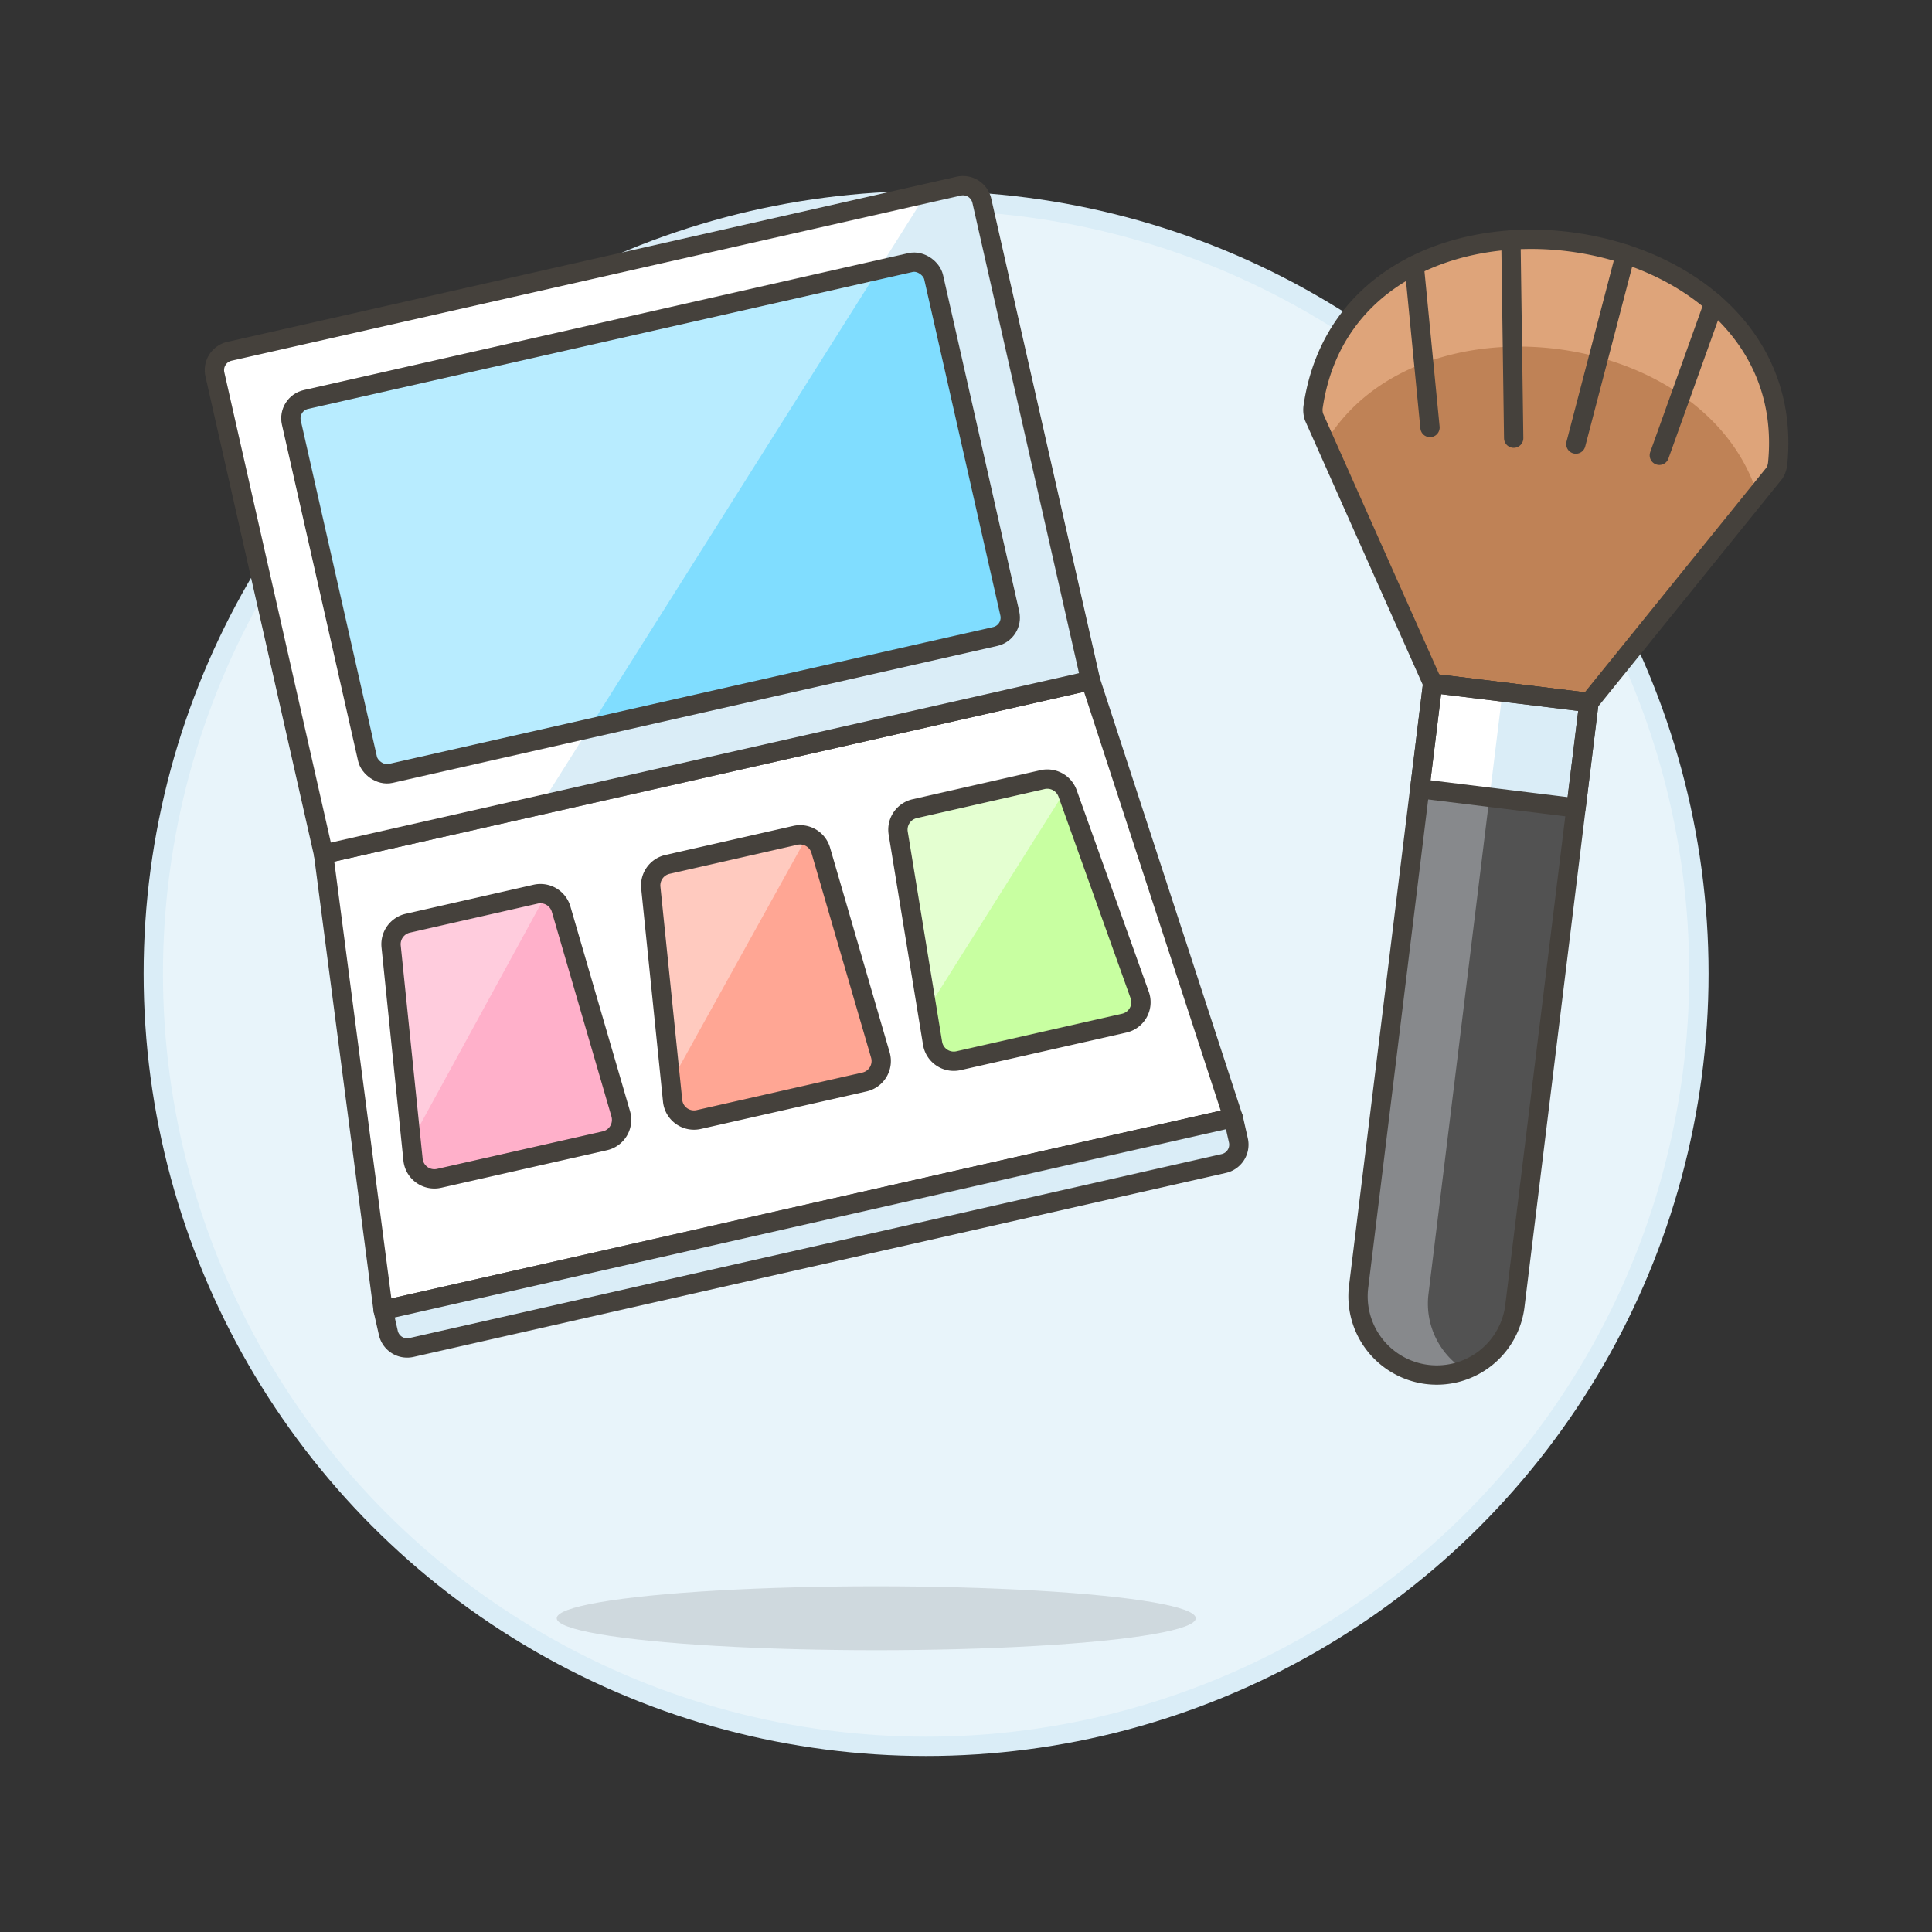 <svg xmlns="http://www.w3.org/2000/svg" viewBox="0 0 100 100"><rect x="0" y="0" width="100" height="100" fill="#333333" stroke="none"/><g class="nc-icon-wrapper"><defs/><circle class="a" cx="47.935" cy="50.39" r="40" fill="#e8f4fa" stroke="#daedf7" stroke-miterlimit="10"/><ellipse class="b" cx="45.355" cy="83.76" rx="16.538" ry="1.654" fill="#45413c" opacity="0.15"/><path class="c" d="M63.829 57.851l-43.997 9.964-3.085-23.605 39.696-8.99 7.386 22.631z" style="" fill="#fff"/><path class="d" d="M63.829 57.851l-43.997 9.964-3.085-23.605 39.696-8.99 7.386 22.631z" fill="none" stroke="#45413c" stroke-linecap="round" stroke-linejoin="round"/><path class="e" d="M49.623 9.635l-37.745 8.548a1 1 0 0 0-.754 1.2l5.623 24.827 39.7-8.99-5.628-24.831a1 1 0 0 0-1.196-.754z" style="" fill="#daedf7"/><path class="c" d="M11.978 18.16a1.1 1.1 0 0 0-.832 1.319l5.6 24.731 11.244-2.546 19.962-31.651z" style="" fill="#fff"/><path class="d" d="M49.623 9.635l-37.745 8.548a1 1 0 0 0-.754 1.2l5.623 24.827 39.7-8.99-5.628-24.831a1 1 0 0 0-1.196-.754z" fill="none" stroke="#45413c" stroke-linecap="round" stroke-linejoin="round"/><rect class="f" x="16.63" y="16.889" width="34.086" height="19.845" rx="1" transform="rotate(-12.761 33.673 26.81)" style="" fill="#80ddff"/><path class="g" d="M15.934 20.655a1.1 1.1 0 0 0-.831 1.319l3.9 17.2a1.1 1.1 0 0 0 1.319.832l10.167-2.3 14.968-23.737z" style="" fill="#b8ecff"/><rect class="d" x="16.63" y="16.889" width="34.086" height="19.845" rx="1" transform="rotate(-12.761 33.673 26.81)" fill="none" stroke="#45413c" stroke-linecap="round" stroke-linejoin="round"/><path class="h" d="M63.341 60.223L21.3 69.745a1 1 0 0 1-1.2-.754l-.267-1.176 44-9.964.266 1.176a1 1 0 0 1-.758 1.196z" stroke="#45413c" stroke-linecap="round" stroke-linejoin="round" fill="#daedf7"/><path class="i" d="M31.3 59.049l-8.561 1.939a1.111 1.111 0 0 1-1.36-.956l-1.135-11.048a1.116 1.116 0 0 1 .874-1.2l6.6-1.5a1.115 1.115 0 0 1 1.323.764l3.087 10.6a1.112 1.112 0 0 1-.828 1.401z" style="" fill="#ffb0ca"/><path class="j" d="M27.722 46.293l-6.6 1.5a1.116 1.116 0 0 0-.874 1.2l1.032 10.078L28.261 46.3a1.14 1.14 0 0 0-.539-.007z" style="" fill="#fcd"/><path class="d" d="M31.3 59.049l-8.561 1.939a1.111 1.111 0 0 1-1.36-.956l-1.135-11.048a1.116 1.116 0 0 1 .874-1.2l6.6-1.5a1.115 1.115 0 0 1 1.323.764l3.087 10.6a1.112 1.112 0 0 1-.828 1.401z" fill="none" stroke="#45413c" stroke-linecap="round" stroke-linejoin="round"/><g><path class="k" d="M44.737 56.005l-8.561 1.939a1.111 1.111 0 0 1-1.36-.956L33.685 45.94a1.116 1.116 0 0 1 .873-1.2l6.6-1.5a1.115 1.115 0 0 1 1.322.764l3.088 10.605a1.112 1.112 0 0 1-.831 1.396z" style="" fill="#ffa694"/><path class="l" d="M41.163 43.249l-6.6 1.5a1.116 1.116 0 0 0-.873 1.2l1.03 10.065 7.058-12.726a1.142 1.142 0 0 0-.615-.039z" style="" fill="#ffcabf"/><path class="d" d="M44.737 56.005l-8.561 1.939a1.111 1.111 0 0 1-1.36-.956L33.685 45.94a1.116 1.116 0 0 1 .873-1.2l6.6-1.5a1.115 1.115 0 0 1 1.322.764l3.088 10.605a1.112 1.112 0 0 1-.831 1.396z" fill="none" stroke="#45413c" stroke-linecap="round" stroke-linejoin="round"/></g><g><path class="m" d="M49.617 54.9l8.561-1.939a1.111 1.111 0 0 0 .816-1.449l-3.74-10.457a1.116 1.116 0 0 0-1.3-.7l-6.6 1.5a1.115 1.115 0 0 0-.865 1.259l1.783 10.9a1.112 1.112 0 0 0 1.345.886z" style="" fill="#c8ffa1"/><path class="n" d="M55.157 40.89a1.106 1.106 0 0 0-1.206-.537l-6.6 1.5a1.115 1.115 0 0 0-.865 1.259l1.5 9.161z" style="" fill="#e4ffd1"/><path class="d" d="M49.617 54.9l8.561-1.939a1.111 1.111 0 0 0 .816-1.449l-3.74-10.457a1.116 1.116 0 0 0-1.3-.7l-6.6 1.5a1.115 1.115 0 0 0-.865 1.259l1.783 10.9a1.112 1.112 0 0 0 1.345.886z" fill="none" stroke="#45413c" stroke-linecap="round" stroke-linejoin="round"/></g><g><path class="o" d="M82.245 36.362l9.6-11.876a1.185 1.185 0 0 0 .169-.513c1.291-13.291-22.064-16.3-24.044-2.938a1.183 1.183 0 0 0 .04.538l6.146 13.8z" style="" fill="#bf8256"/><path class="p" d="M90.959 25.582C88.217 16.915 73.3 15.066 68.605 22.91l-.595-1.337a1.183 1.183 0 0 1-.04-.538c1.98-13.358 25.335-10.353 24.044 2.938a1.185 1.185 0 0 1-.169.513z" style="" fill="#dea47a"/><path class="q" d="M82.245 36.362l-8.089-.989-3.827 31.174a4.075 4.075 0 1 0 8.089.989z" style="" fill="#525252"/><path class="r" d="M75.751 70.876a4.057 4.057 0 0 1-1.814-3.887l3.827-31.175-3.608-.441-3.827 31.174a4.074 4.074 0 0 0 5.422 4.329z" style="" fill="#87898c"/><path class="d" d="M82.245 36.362l9.6-11.876a1.185 1.185 0 0 0 .169-.513c1.291-13.291-22.064-16.3-24.044-2.938a1.183 1.183 0 0 0 .04.538l6.146 13.8z" fill="none" stroke="#45413c" stroke-linecap="round" stroke-linejoin="round"/><path class="d" d="M78.205 12.425l.143 10.255" fill="none" stroke="#45413c" stroke-linecap="round" stroke-linejoin="round"/><path class="d" d="M84.132 13.16l-2.566 9.826" fill="none" stroke="#45413c" stroke-linecap="round" stroke-linejoin="round"/><path class="d" d="M88.709 15.692l-2.823 7.875" fill="none" stroke="#45413c" stroke-linecap="round" stroke-linejoin="round"/><path class="e" d="M73.487 40.823l.669-5.452 8.088.993-.67 5.452z" style="" fill="#daedf7"/><path class="c" d="M77.1 41.265l.669-5.451-3.608-.441-.669 5.45z" style="" fill="#fff"/><path class="d" d="M82.245 36.362l-8.089-.989-3.827 31.174a4.075 4.075 0 1 0 8.089.989z" fill="none" stroke="#45413c" stroke-linecap="round" stroke-linejoin="round"/><path class="d" d="M73.487 40.823l.669-5.452 8.088.993-.67 5.452z" fill="none" stroke="#45413c" stroke-linecap="round" stroke-linejoin="round"/><path class="d" d="M73.199 13.746l.817 8.382" fill="none" stroke="#45413c" stroke-linecap="round" stroke-linejoin="round"/></g></g></svg>